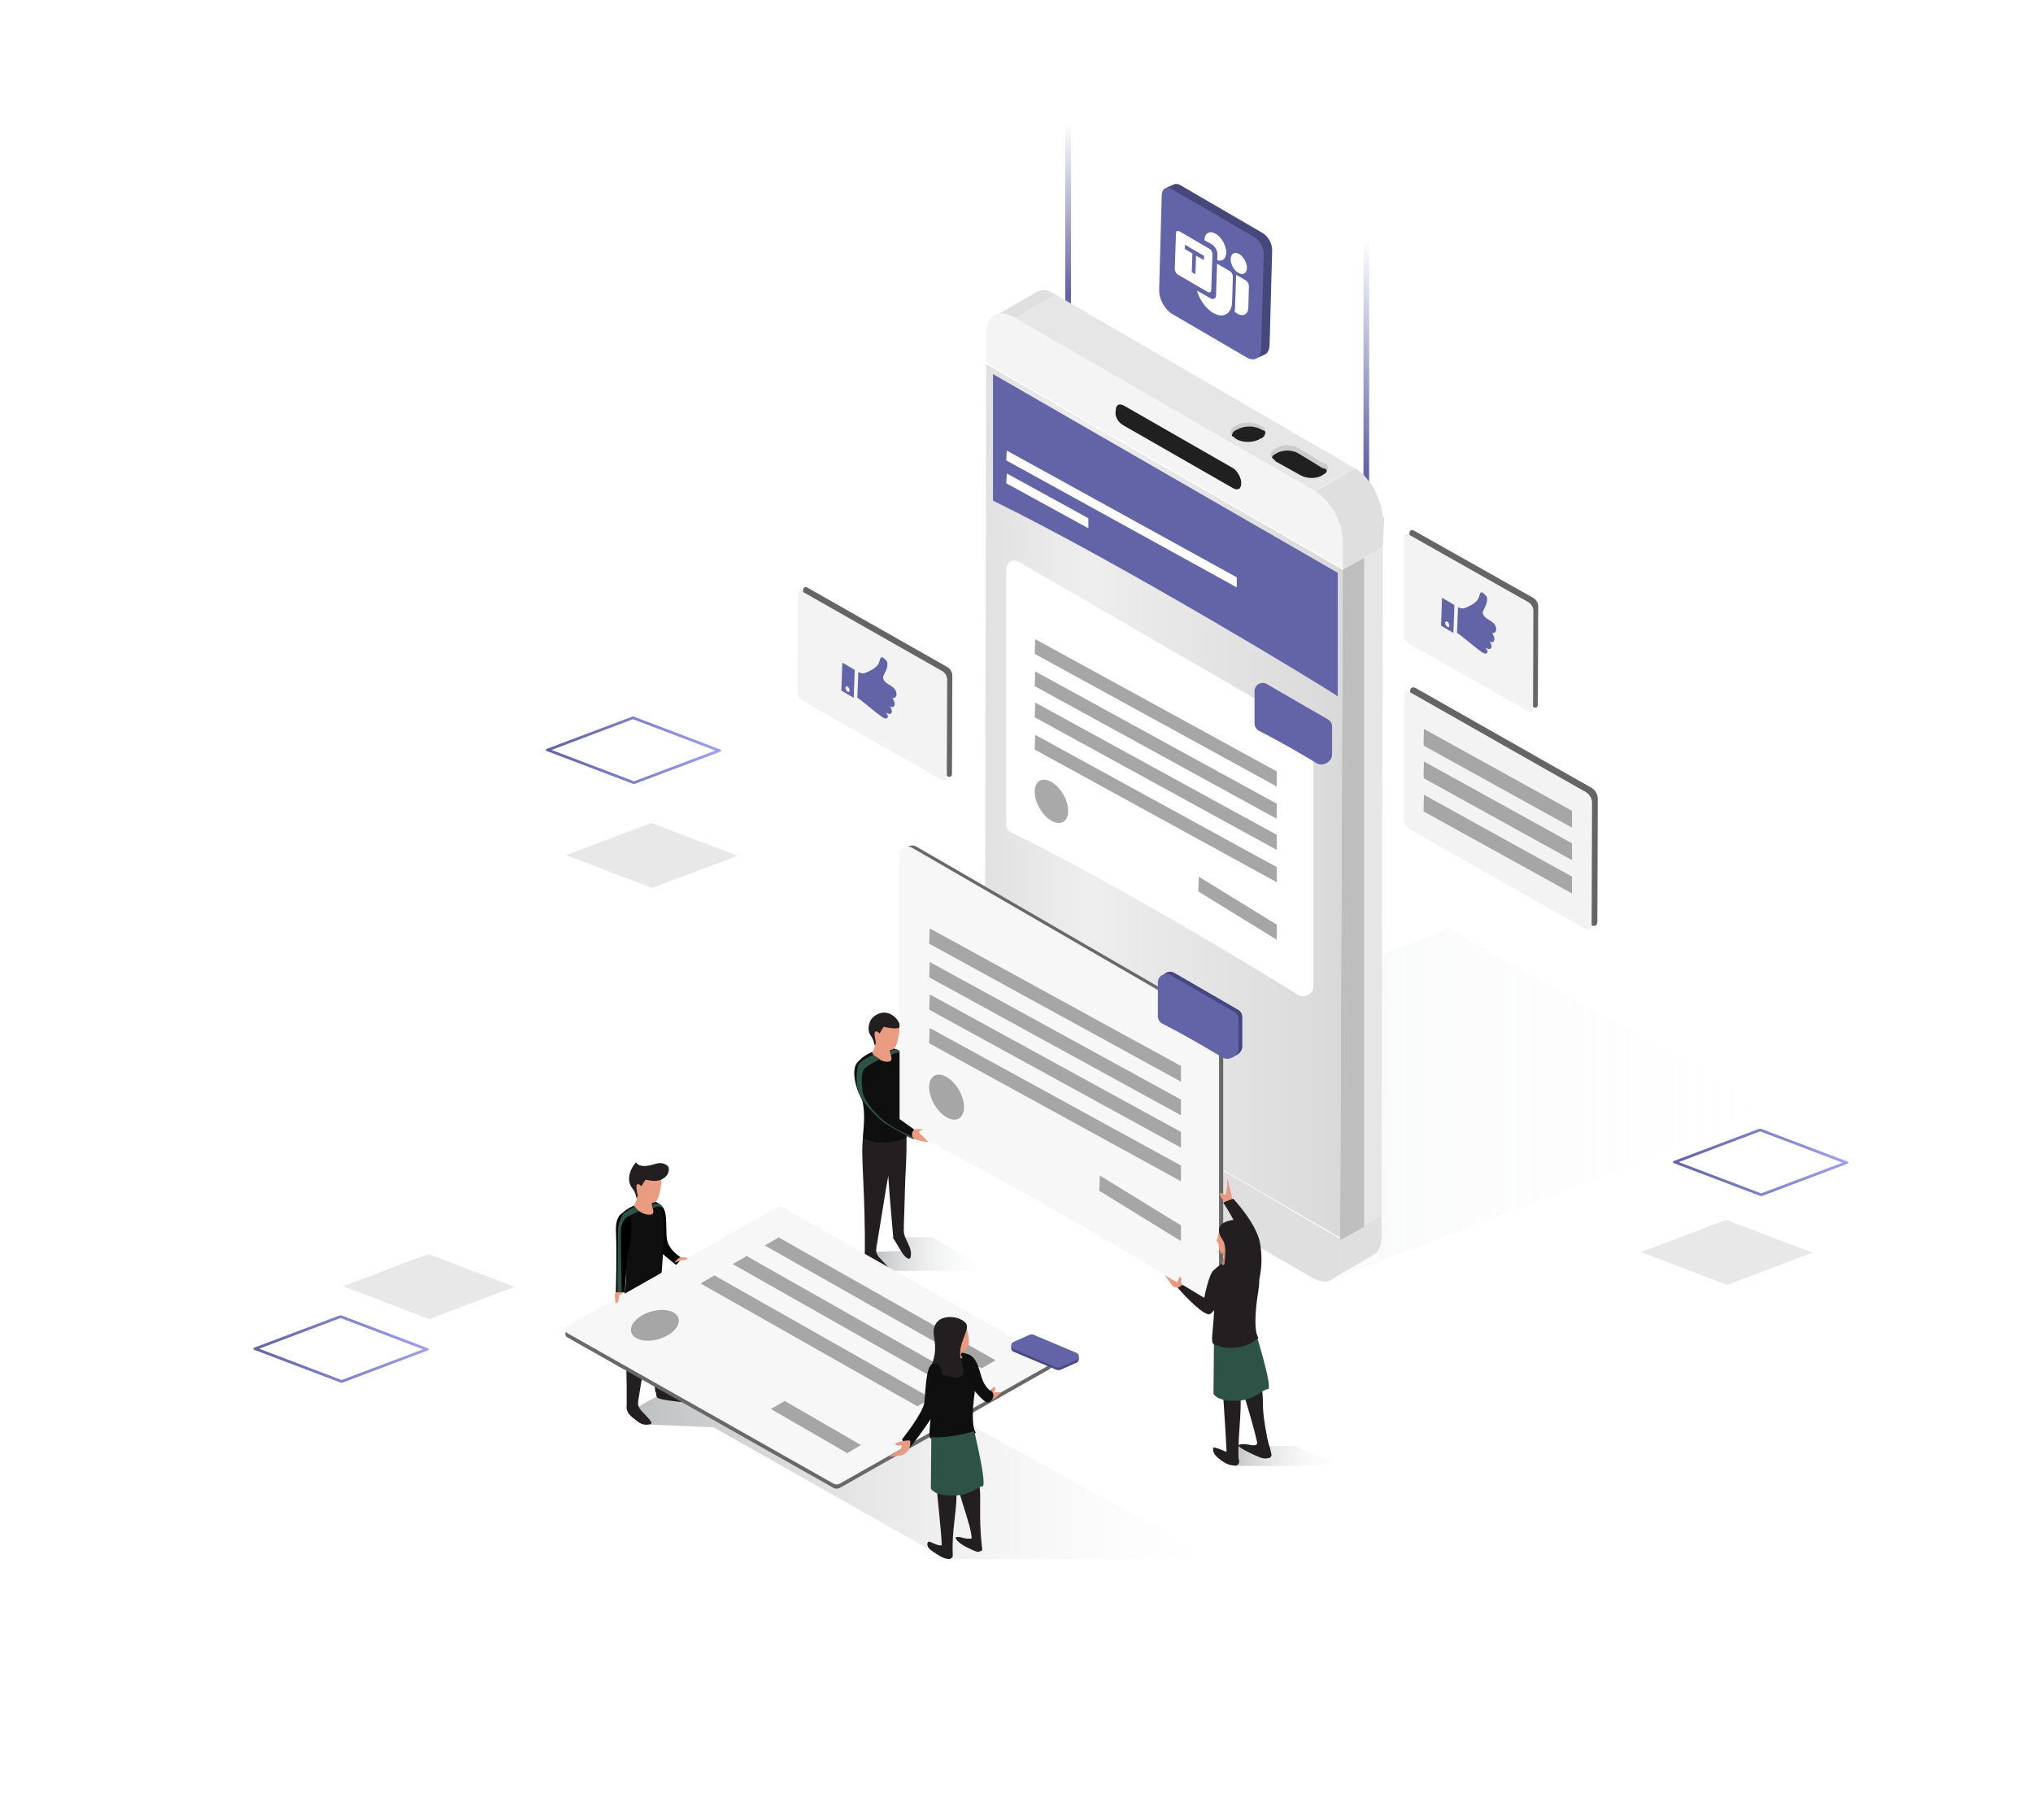 <svg width="677" height="606" viewBox="0 0 677 606" fill="none" xmlns="http://www.w3.org/2000/svg">
<rect width="677" height="606" fill="white"/>
<path d="M354.745 34.986V123.836C354.745 124.175 355.077 124.48 355.551 124.548C356.072 124.615 356.546 124.378 356.641 124.006C356.641 123.972 356.641 123.938 356.641 123.904V34.986H354.745Z" fill="url(#paint0_linear)"/>
<path d="M454.846 166.792C454.372 166.747 454.041 166.548 454.041 166.326V74.668C454.894 74.224 455.936 74.291 455.936 74.668V166.348C455.936 166.592 455.51 166.792 454.988 166.792C454.988 166.792 454.941 166.792 454.846 166.792Z" fill="url(#paint1_linear)"/>
<path d="M315.615 222.211L268.971 195.732C268.099 195.236 267.416 195.617 267.416 196.646L267.302 229.298C267.378 230.403 267.947 231.393 268.857 232.003L315.463 258.482C316.335 258.978 317.018 258.597 317.018 257.568L317.132 224.916C317.094 223.811 316.525 222.821 315.615 222.211Z" fill="#656565"/>
<path d="M313.856 223.517L267.251 197.037C266.378 196.542 265.696 196.923 265.696 197.951L265.582 230.603C265.658 231.708 266.227 232.699 267.137 233.308L313.743 259.788C314.615 260.283 315.297 259.902 315.297 258.873L315.411 226.222C315.373 225.117 314.766 224.126 313.856 223.517Z" fill="#F3F3F3"/>
<path d="M294.226 219.117C294.226 219.117 294.055 219.117 294.055 218.945C293.712 218.773 293.541 218.945 293.369 218.945C292.512 219.978 293.712 221.871 288.056 224.109C287.371 224.281 286.685 224.281 285.828 223.765L285.486 232.372L285.828 232.544C286.343 232.888 286.685 233.232 287.199 233.577C287.371 233.749 287.714 234.093 288.056 234.265L291.656 237.191L293.712 238.741C293.884 238.913 294.055 238.913 294.055 238.913C294.74 239.429 295.426 239.257 295.597 238.913C295.769 238.569 295.597 238.052 295.255 237.708L294.912 237.364L295.94 237.708C296.626 237.88 297.14 237.364 296.968 236.675C296.968 236.331 296.797 235.987 296.626 235.642L296.283 235.126C296.454 235.298 296.797 235.298 296.968 235.47C297.654 235.642 298.168 234.782 297.825 233.749C297.654 233.405 297.483 232.888 297.311 232.544L297.14 232.372C297.825 232.544 298.34 232.199 298.511 231.511C298.682 230.822 298.34 229.962 297.825 229.273C297.483 228.929 297.14 228.757 296.968 228.585C296.968 228.585 296.797 228.585 296.797 228.413C294.569 227.208 294.226 226.519 294.055 225.658C294.055 224.626 295.94 222.732 295.426 220.322C295.255 220.15 294.74 219.462 294.226 219.117Z" fill="#6264A7"/>
<path d="M282.229 230.306C281.886 230.134 281.544 229.445 281.544 229.101C281.544 228.585 281.886 228.412 282.229 228.585C282.572 228.757 282.915 229.445 282.915 229.789C282.915 230.478 282.572 230.65 282.229 230.306ZM284.629 223.076L280.515 220.666L280.173 229.789V229.962L284.286 232.371L284.629 223.076Z" fill="#6264A7"/>
<path d="M510.715 199.169L470.894 176.722C470.022 176.226 469.339 176.607 469.339 177.636L469.225 210.288C469.301 211.393 469.87 212.384 470.78 212.993L510.563 235.441C511.436 235.936 512.118 235.555 512.118 234.526L512.232 201.874C512.194 200.77 511.625 199.779 510.715 199.169Z" fill="#656565"/>
<path d="M509.07 200.586L469.173 178.027C468.301 177.532 467.619 177.913 467.619 178.942L467.505 211.593C467.581 212.698 468.15 213.689 469.06 214.299L508.957 236.858C509.829 237.353 510.511 236.972 510.511 235.943L510.625 203.292C510.587 202.187 509.98 201.196 509.07 200.586Z" fill="#F3F3F3"/>
<path d="M493.927 197.506C493.927 197.506 493.756 197.506 493.756 197.334C493.413 197.162 493.242 197.334 493.07 197.334C492.213 198.367 493.413 200.26 487.757 202.498C487.072 202.67 486.386 202.67 485.529 202.154L485.187 210.761L485.529 210.933C486.043 211.277 486.386 211.621 486.9 211.966C487.072 212.138 487.415 212.482 487.757 212.654L491.356 215.58L493.413 217.13C493.584 217.302 493.756 217.302 493.756 217.302C494.441 217.818 495.127 217.646 495.298 217.302C495.47 216.957 495.298 216.441 494.956 216.097L494.613 215.752L495.641 216.097C496.327 216.269 496.841 215.752 496.669 215.064C496.669 214.72 496.498 214.375 496.327 214.031L495.984 213.515C496.155 213.687 496.498 213.687 496.669 213.859C497.355 214.031 497.869 213.171 497.526 212.138C497.355 211.793 497.184 211.277 497.012 210.933L496.841 210.761C497.526 210.933 498.04 210.588 498.212 209.9C498.383 209.211 498.04 208.351 497.526 207.662C497.184 207.318 496.841 207.146 496.669 206.974C496.669 206.974 496.498 206.974 496.498 206.801C494.27 205.597 493.927 204.908 493.756 204.047C493.756 203.015 495.641 201.121 495.127 198.711C494.956 198.539 494.441 197.851 493.927 197.506Z" fill="#6264A7"/>
<path d="M481.93 208.695C481.587 208.523 481.245 207.834 481.245 207.49C481.245 206.973 481.587 206.801 481.93 206.973C482.273 207.146 482.616 207.834 482.616 208.178C482.616 208.867 482.273 209.039 481.93 208.695ZM484.329 201.465L480.216 199.055L479.874 208.178V208.351L483.987 210.76L484.329 201.465Z" fill="#6264A7"/>
<path opacity="0.2" d="M440.631 427.152L590.424 370.205L482.88 309.237L332.642 365.74L440.631 427.152Z" fill="url(#paint2_linear)"/>
<path d="M344.861 97.224L331.075 105.229C332.854 104.339 335.077 104.339 337.746 105.674L351.532 97.669C348.864 96.334 346.64 96.334 344.861 97.224Z" fill="#FFF7F2"/>
<path d="M337.746 106.121L351.532 98.116C350.643 97.671 349.753 97.226 348.864 96.782L335.078 104.787C335.967 105.231 336.857 105.231 337.746 106.121Z" fill="#DFDFDF"/>
<path d="M335.078 104.787L348.864 96.782C347.53 96.337 346.196 96.782 345.306 97.226L331.52 105.231C332.409 104.787 333.743 104.787 335.078 104.787Z" fill="#DFDFDF"/>
<path d="M331.075 105.23L344.861 97.225L331.075 105.23Z" fill="#DFDFDF"/>
<path d="M437.808 163.49L451.15 155.93L351.532 98.116L337.746 106.121L437.808 163.49Z" fill="#E7E6E6"/>
<path d="M451.149 155.929C452.928 156.818 454.263 158.153 455.597 159.931C456.931 161.266 457.82 163.045 458.71 165.268C459.599 167.492 460.489 170.16 460.489 172.384L446.702 180.389C446.702 178.165 446.258 175.497 444.923 173.273C444.034 171.494 443.144 169.715 441.81 167.936C440.476 166.158 438.697 164.823 437.363 163.934L451.149 155.929Z" fill="#DFDFDF"/>
<path d="M327.517 351.163C327.517 356.944 331.519 364.504 336.856 367.617L436.919 425.431C442.255 428.544 446.258 425.876 446.258 420.095V412.534L327.962 343.602L327.517 351.163Z" fill="#DFDFDF"/>
<path d="M328.406 121.241L327.962 343.602L446.258 412.09L447.147 189.729L328.406 121.241Z" fill="url(#paint3_linear)"/>
<path d="M330.662 166.704C373.542 187.658 443.784 230.401 445.481 231.887V190.749L330.662 124.559L330.662 166.704Z" fill="#6264A7"/>
<path d="M411.848 192.242L335.268 150.037L335.078 153.297L411.848 195.597V192.242Z" fill="#FEFEFE"/>
<path d="M362.435 172.564L335.268 157.664L335.078 160.924L362.435 175.919V172.564Z" fill="#FEFEFE"/>
<path d="M336.59 277.09C371.276 294.189 417.238 321.876 432.349 331.34C434.331 332.581 437.363 330.928 437.363 328.589L437.363 245.468C437.363 244.496 436.845 243.598 436.005 243.111L339.164 187.045C337.349 185.994 335.078 187.304 335.078 189.401V274.648C335.078 275.688 335.657 276.63 336.59 277.09Z" fill="white"/>
<path d="M425.161 256.867L344.746 212.838L344.556 217.725L425.161 261.897V256.867Z" fill="#A6A6A6"/>
<path d="M425.161 267.622L344.746 223.593L344.556 228.48L425.161 272.653V267.622Z" fill="#A6A6A6"/>
<path d="M425.161 277.986L344.746 233.957L344.556 238.844L425.161 283.017V277.986Z" fill="#A6A6A6"/>
<path d="M425.161 288.742L344.746 244.713L344.556 249.599L425.161 293.772V288.742Z" fill="#A6A6A6"/>
<path d="M425.161 307.894L399.213 291.937L399.022 296.824L425.161 312.924V307.894Z" fill="#A6A6A6"/>
<path d="M350.102 273.279C347.01 271.486 344.524 267.163 344.556 263.608C344.556 260.053 347.074 258.612 350.166 260.406C353.257 262.199 355.744 266.522 355.712 270.077C355.68 273.631 353.194 275.072 350.102 273.279Z" fill="#A9A9AA"/>
<path d="M419.287 243.376C425.78 246.653 433.524 251.165 438.499 254.162C440.502 255.369 443.589 253.663 443.589 251.324L443.589 241.935C443.589 240.963 443.072 240.065 442.231 239.579L421.855 227.782C420.039 226.731 417.768 228.04 417.768 230.138V240.921C417.768 241.961 418.358 242.907 419.287 243.376Z" fill="#6264A7"/>
<path d="M447.147 179.945C447.147 174.163 443.144 166.603 437.808 163.49L337.745 105.676C332.408 102.563 328.406 105.231 328.406 111.013V120.797L447.147 189.284V179.945Z" fill="#F4F4F4"/>
<path d="M421.353 143.922C421.353 144.812 420.909 145.701 419.574 146.146C417.351 147.48 413.793 147.48 411.569 146.146C411.125 145.701 410.68 145.256 410.235 145.256C409.346 143.922 409.791 142.588 411.569 141.699C413.793 140.364 417.351 140.364 419.574 141.699C420.909 142.143 421.798 143.033 421.353 143.922Z" fill="#CCCCCC"/>
<path d="M421.353 143.922C421.353 144.812 420.908 145.701 419.574 146.146C417.351 147.48 413.793 147.48 411.569 146.146C411.125 145.701 410.68 145.256 410.235 145.256C410.235 144.367 410.68 143.478 412.014 143.033C414.238 141.699 417.795 141.699 420.019 143.033C420.908 143.478 421.353 143.478 421.353 143.922Z" fill="#202020"/>
<path d="M441.811 156.819C441.811 157.264 441.366 157.709 440.476 158.153C438.698 159.488 435.14 159.488 432.916 158.153L424.911 153.706C424.467 153.261 424.022 152.817 423.577 152.372C422.688 151.483 423.132 150.148 424.911 149.259C427.135 147.925 430.248 147.925 432.471 149.259L440.476 154.151C442.255 154.596 442.7 155.485 441.811 156.819Z" fill="#CCCCCC"/>
<path d="M441.811 156.819C441.811 157.264 441.366 157.709 440.476 158.153C438.697 159.488 435.14 159.488 432.916 158.153L424.911 153.706C424.466 153.261 424.022 152.817 423.577 152.372C423.577 151.927 424.022 151.483 424.911 151.038C427.135 149.704 430.248 149.704 432.471 151.038L440.476 155.93C441.366 155.93 441.811 156.375 441.811 156.819Z" fill="#202020"/>
<path d="M374.213 141.699L410.68 162.601C412.459 163.49 413.348 162.601 413.348 160.822C413.348 159.043 412.014 156.819 410.68 155.93L374.213 135.028C372.434 134.138 371.544 135.028 371.544 136.807C371.1 138.586 372.434 140.809 374.213 141.699Z" fill="#202020"/>
<path d="M446.258 419.65C446.258 422.763 445.368 424.542 443.59 425.876L457.376 417.871C459.155 416.982 460.044 414.758 460.044 411.645V404.529L446.258 412.534V419.65Z" fill="#DFDFDF"/>
<path d="M460.934 171.94L447.148 179.945V189.729L460.489 182.168L460.934 171.94Z" fill="#DFDFDF"/>
<path d="M447.147 189.728L446.258 412.979L460.044 404.974L460.489 182.168L447.147 189.728Z" fill="#E7E6E6"/>
<path d="M454.263 185.726L447.147 189.729L446.258 412.979L454.263 408.532V185.726Z" fill="#BFBEBE"/>
<path d="M388.938 93.43L389.672 65.013L388.137 62.668L390.94 61.395C391.54 61.126 392.274 61.193 393.075 61.663L420.5 77.613C422.302 78.686 423.703 81.232 423.636 83.31L422.836 113.067L422.769 114.943C422.702 116.619 422.035 117.758 420.967 118.16L418.231 119.367L416.497 116.82L393.275 103.282C390.74 101.808 388.738 98.189 388.804 95.24L388.938 93.43Z" fill="#46487C"/>
<path d="M420.834 84.65C420.9 82.506 419.499 79.959 417.697 78.954L390.272 63.003C388.471 61.931 386.936 62.802 386.869 64.947L386.002 96.58C385.935 99.596 387.87 103.148 390.472 104.622L415.162 119.032C417.697 120.506 419.833 119.3 419.966 116.284L420.834 84.65Z" fill="#6264A7"/>
<path d="M409.556 90.28L405.286 87.8L404.952 98.255V98.457C404.819 99.462 404.018 99.864 403.084 99.328L398.613 96.781L398.747 97.25C399.681 100.132 401.683 102.88 404.018 104.22C407.354 106.164 410.157 104.555 410.291 100.601L410.557 92.09V91.889C410.491 91.285 410.024 90.548 409.556 90.28ZM414.828 93.363L411.625 91.486V91.621V91.754L411.291 102.009V102.478C411.291 102.947 411.158 103.349 411.091 103.751C411.425 104.019 411.758 104.287 412.092 104.488C414.027 105.561 415.629 104.689 415.695 102.411L415.896 95.24V95.038C415.762 94.301 415.295 93.631 414.828 93.363ZM394.543 82.908L394.609 81.501L400.949 85.187L400.882 86.594L398.279 85.12L398.079 91.352L396.878 90.615L397.078 84.382L394.543 82.908ZM402.75 82.841L392.741 77.01L392.541 76.943C392.007 76.742 391.607 77.01 391.607 77.68L391.206 89.543V89.744C391.273 90.347 391.673 91.084 392.207 91.419L402.216 97.25L402.417 97.317C402.95 97.518 403.351 97.183 403.351 96.58L403.751 84.717V84.516C403.684 83.846 403.284 83.109 402.75 82.841ZM412.626 84.583C411.158 83.712 409.89 84.449 409.823 86.192C409.757 87.934 410.891 90.079 412.426 90.883C413.894 91.754 415.162 91.017 415.228 89.275C415.295 87.532 414.094 85.455 412.626 84.583ZM404.819 77.814C402.817 76.675 401.149 77.613 401.082 79.959L403.618 81.433L403.818 81.567C404.752 82.238 405.419 83.578 405.419 84.65L405.353 86.661L405.62 86.728C407.154 87.063 408.289 86.058 408.355 84.114C408.355 81.835 406.821 78.954 404.819 77.814Z" fill="white"/>
<path fill-rule="evenodd" clip-rule="evenodd" d="M142.966 439.221L114.221 428.306L142.622 417.593L171.367 428.507L142.966 439.221Z" fill="#E8E8E8"/>
<path fill-rule="evenodd" clip-rule="evenodd" d="M113.086 438.04L84.685 448.756C84.588 448.792 84.507 448.844 84.451 448.907V448.907C84.274 449.107 84.378 449.365 84.684 449.48V449.48L113.429 460.395C113.526 460.432 113.637 460.451 113.751 460.451V460.451C113.862 460.451 113.974 460.432 114.071 460.395V460.395L142.474 449.681C142.571 449.643 142.65 449.591 142.707 449.528V449.528C142.886 449.327 142.781 449.072 142.476 448.956V448.956L113.73 438.04C113.63 438.004 113.519 437.985 113.408 437.985V437.985C113.298 437.985 113.186 438.004 113.086 438.04V438.04ZM86.285 449.118L113.406 438.887L140.873 449.318L113.752 459.548L86.285 449.118Z" fill="url(#paint4_linear)"/>
<path fill-rule="evenodd" clip-rule="evenodd" d="M575.154 427.851L546.409 416.935L574.81 406.222L603.555 417.137L575.154 427.851Z" fill="#E8E8E8"/>
<path fill-rule="evenodd" clip-rule="evenodd" d="M585.814 375.884L557.413 386.599C557.316 386.636 557.235 386.688 557.178 386.751V386.751C557.002 386.951 557.106 387.208 557.412 387.323V387.323L586.157 398.239C586.254 398.275 586.364 398.295 586.478 398.295V398.295C586.59 398.295 586.702 398.275 586.799 398.239V398.239L615.201 387.524C615.298 387.487 615.378 387.435 615.434 387.372V387.372C615.614 387.171 615.508 386.915 615.203 386.799V386.799L586.457 375.884C586.358 375.847 586.246 375.829 586.136 375.829V375.829C586.025 375.829 585.913 375.847 585.814 375.884V375.884ZM559.013 386.962L586.133 376.731L613.6 387.162L586.479 397.392L559.013 386.962Z" fill="url(#paint5_linear)"/>
<path d="M530.161 262.45L471.509 229.153C470.412 228.531 469.553 229.01 469.553 230.303L469.41 271.362C469.506 272.751 470.221 273.997 471.365 274.763L529.97 308.06C531.067 308.683 531.925 308.204 531.925 306.91L532.068 265.852C532.021 264.463 531.306 263.217 530.161 262.45Z" fill="#656565"/>
<path d="M528.208 263.834L469.603 230.537C468.506 229.914 467.648 230.393 467.648 231.687L467.505 272.745C467.6 274.134 468.316 275.38 469.46 276.146L528.065 309.444C529.162 310.066 530.02 309.587 530.02 308.294L530.163 267.235C530.115 265.846 529.352 264.6 528.208 263.834Z" fill="#F3F3F3"/>
<path d="M523.484 269.983L474.159 242.727L474.063 248.284L523.484 275.588V269.983Z" fill="#A6A6A6"/>
<path d="M523.484 280.815L474.159 253.559L474.063 259.117L523.484 286.421V280.815Z" fill="#A6A6A6"/>
<path d="M523.484 291.898L474.159 264.642L474.063 270.199L523.484 297.503V291.898Z" fill="#A6A6A6"/>
<path d="M296.085 423.199C296.928 423.149 330.262 423.199 330.262 423.199L310.321 411.986H298.169L300.202 416.521L291.373 416.87L291.274 418.315L296.085 423.199Z" fill="url(#paint6_linear)"/>
<path d="M301.839 378.646C301.74 378.147 298.119 378.745 295.837 379.692C295.54 379.792 295.242 379.792 294.944 379.692C293.01 378.895 287.653 376.901 287.405 378.646C286.512 384.776 288.198 396.089 288 418.216C288 418.465 290.083 418.963 291.274 418.365C291.522 418.216 295.341 393.547 295.788 391.553C296.085 396.886 297.474 412.036 297.474 412.236C297.474 413.432 300.5 412.385 300.748 412.036C300.996 411.687 301.343 394.444 301.492 392.052C301.889 385.822 301.938 379.343 301.839 378.646Z" fill="#231F20"/>
<path d="M288.05 417.269C288.149 416.671 288.744 416.222 289.339 416.322C289.389 416.322 289.438 416.322 289.488 416.372C289.736 416.422 289.984 416.471 290.232 416.471C291.125 416.471 291.819 415.275 291.819 415.275C291.571 416.422 291.869 417.618 292.613 418.515C293.853 420.01 296.978 422.751 296.085 423.199C294.895 423.648 293.555 423.548 292.415 422.95C291.671 422.452 290.877 421.854 290.133 421.256C288.347 419.811 287.901 418.764 288.05 417.269Z" fill="#231F20"/>
<path d="M301.69 378.945C302.484 378.596 301.591 375.007 301.69 370.722C301.79 365.24 302.186 364.293 301.889 358.811C301.641 354.425 301.244 351.684 299.954 350.338C298.764 349.093 295.788 348.495 294.051 349.093C293.605 349.242 286.462 350.887 285.222 354.774C284.577 356.817 285.966 358.362 287.454 368.03C288.298 373.463 287.008 378.745 287.454 379.044C289.042 379.991 294.547 381.885 301.69 378.945Z" fill="#0F0F0F"/>
<path d="M299.562 350.634C299.093 350.164 297.447 350.923 296.682 351.361L296.319 350.047L298.304 349.348L299.562 349.823C299.572 349.907 299.585 350.187 299.562 350.634Z" fill="#2D5246"/>
<path d="M297.524 412.385L300.45 417.269C301.492 418.714 303.029 420.06 303.277 418.365C303.625 416.322 302.781 414.976 301.839 412.933C300.5 410.242 300.996 408.547 300.996 408.547C300.996 408.547 297.424 410.74 297.524 412.385Z" fill="#231F20"/>
<path d="M291.869 343.561C291.621 343.361 291.273 343.361 291.025 343.611C291.025 343.611 291.025 343.66 290.976 343.66C290.579 344.159 289.934 345.006 290.48 345.554C290.678 345.753 291.422 346.7 291.472 346.999C291.521 348.195 291.125 349.392 290.48 350.388C290.083 350.986 293.357 354.026 296.134 353.478C298.019 353.129 295.589 349.79 296.581 349.641C297.573 349.491 298.367 348.893 298.912 346.601C299.458 344.308 299.756 342.265 299.309 341.169C298.863 340.072 295.291 338.627 294.002 338.926C292.712 339.225 291.869 343.561 291.869 343.561Z" fill="#E99C7F"/>
<path d="M291.67 347.199C291.125 349.641 291.323 346.601 290.083 345.056C289.488 344.308 289.19 343.361 289.24 342.415C289.29 340.77 289.934 338.926 291.819 337.929C294.498 336.484 296.581 337.381 298.069 338.777C299.557 340.172 299.756 341.667 299.657 341.866C299.111 343.162 294.299 341.916 294.299 341.916C293.803 342.614 293.357 343.312 292.96 344.059C292.861 344.308 291.869 342.813 291.323 343.76C291.026 344.358 291.67 347.199 291.67 347.199Z" fill="#231F20"/>
<path d="M302.496 375.599C338.577 393.386 386.388 422.187 402.107 432.031C404.169 433.323 407.323 431.603 407.323 429.17L407.323 342.705C407.323 341.694 406.784 340.76 405.91 340.254L305.174 281.932C303.286 280.839 300.923 282.202 300.923 284.383V373.059C300.923 374.141 301.526 375.121 302.496 375.599Z" fill="#686868"/>
<path d="M301.129 375.997C337.209 393.784 385.02 422.584 400.739 432.429C402.801 433.72 405.955 432.001 405.955 429.567L405.955 343.102C405.955 342.092 405.416 341.158 404.542 340.651L303.807 282.33C301.918 281.237 299.555 282.599 299.555 284.781V373.456C299.555 374.538 300.158 375.518 301.129 375.997Z" fill="#F8F7F7"/>
<path d="M393.262 354.961L309.613 309.161L309.415 314.244L393.262 360.194V354.961Z" fill="#A6A6A6"/>
<path d="M393.262 366.149L309.613 320.349L309.415 325.433L393.262 371.382V366.149Z" fill="#A6A6A6"/>
<path d="M393.262 376.93L309.613 331.13L309.415 336.213L393.262 382.163V376.93Z" fill="#A6A6A6"/>
<path d="M393.262 388.118L309.613 342.318L309.415 347.401L393.262 393.351V388.118Z" fill="#A6A6A6"/>
<path d="M393.262 408.04L366.27 391.442L366.072 396.526L393.262 413.273V408.04Z" fill="#A6A6A6"/>
<path d="M388.421 340.191C395.176 343.6 403.231 348.293 408.406 351.411C410.49 352.667 413.701 350.892 413.701 348.459L413.701 338.692C413.701 337.682 413.163 336.748 412.288 336.241L391.092 323.97C389.204 322.877 386.841 324.239 386.841 326.421V337.638C386.841 338.72 387.455 339.704 388.421 340.191Z" fill="#454681"/>
<path d="M315.184 372.033C311.968 370.168 309.382 365.671 309.415 361.973C309.415 358.276 312.034 356.777 315.25 358.642C318.467 360.508 321.053 365.005 321.02 368.702C320.986 372.4 318.4 373.899 315.184 372.033Z" fill="#A6A6A6"/>
<path d="M387.152 340.927C393.906 344.336 401.962 349.029 407.136 352.147C409.22 353.403 412.432 351.628 412.432 349.195L412.432 339.428C412.432 338.418 411.893 337.484 411.019 336.977L389.823 324.706C387.935 323.613 385.572 324.975 385.572 327.157V338.374C385.572 339.456 386.186 340.44 387.152 340.927Z" fill="#6264A7"/>
<path d="M303.314 376.287C304.455 376.037 305.646 375.938 306.836 375.988C308.374 376.187 305.596 376.386 306.142 377.184C306.687 377.981 308.622 379.476 308.969 380.124C309.316 380.772 303.314 379.277 303.215 378.479C303.215 377.732 303.215 376.984 303.314 376.287Z" fill="#E99C7F"/>
<path d="M284.812 360.339C284.415 358.495 283.82 354.309 286.548 352.963C289.276 351.618 292.997 367.914 294.485 369.01C296.072 370.157 304.306 376.037 304.306 376.037C304.653 376.287 304.157 376.187 303.81 377.084C303.314 378.43 304.455 379.426 304.455 379.426C304.455 379.426 293.046 374.293 291.31 372.35C289.574 370.406 286.003 365.821 284.812 360.339Z" fill="#0F0F0F"/>
<path d="M285.87 354.495C286.203 353.496 289.913 351.546 290.674 351.26L293.052 352.687C291.816 353.29 289.066 354.752 287.963 355.779C286.583 357.063 287.011 360.536 287.154 362.914C287.297 365.293 289.532 368.717 293.052 372.095C295.868 374.796 301.329 377.47 303.707 378.469L304.231 379.23L302.804 378.706C300.045 377.153 294.451 373.978 294.146 373.712C293.766 373.379 287.059 367.671 285.87 363.485C284.681 359.299 285.537 355.494 285.87 354.495Z" fill="#2D5246"/>
<path d="M436.737 484.211L448.642 487.401C447.798 487.899 429.297 488.149 428.354 488.149H411.39L409.951 482.716L411.737 481.57H422.154C423.146 481.57 431.429 481.421 431.429 481.421L436.737 484.211Z" fill="url(#paint7_linear)"/>
<path d="M408.463 400.835C408.215 400.736 405.388 397.646 406.429 397.297C407.471 396.948 407.67 398.593 408.166 397.646C408.662 396.699 408.711 392.463 408.711 392.463C408.711 392.463 409.207 394.307 409.802 396.699C410.398 399.091 410.249 400.038 410.249 400.038L408.463 400.835Z" fill="#E79A7F"/>
<path d="M408.959 403.028C408.761 402.729 407.323 400.436 407.323 400.436L410.646 399.141C410.646 399.141 418.136 407.015 419.525 413.593C420.318 417.73 420.269 422.016 419.326 426.102C419.326 426.102 412.779 416.484 412.382 416.085C411.985 415.686 413.672 411.799 413.672 411.799C413.672 411.799 410.1 404.822 408.959 403.028Z" fill="#231F20"/>
<path d="M409.703 462.234C409.803 463.529 410.696 458.845 411.836 457.997C412.382 457.599 418.83 479.078 419.178 483.165H422.898C423.146 482.367 422.501 481.421 422.055 479.078C419.872 468.214 420.914 467.666 420.319 463.18C419.078 453.263 418.186 445.887 417.442 441.551C416.946 438.511 409.455 437.814 409.307 439.558C409.158 441.302 410.15 456.104 410.348 459.492C410.448 460.489 409.406 459.044 409.703 462.234Z" fill="#231F20"/>
<path d="M407.223 463.18C407.57 469.111 408.711 484.162 408.414 485.657C408.414 485.657 412.382 486.703 412.382 485.657C412.283 475.341 413.969 468.363 412.68 460.589C412.332 458.396 413.622 455.207 413.622 455.207C413.622 455.207 414.366 453.263 415.11 450.821C415.507 449.575 415.358 450.472 415.011 436.568C414.912 433.478 407.174 437.365 406.975 439.109C406.777 440.904 406.529 456.851 406.628 460.041C406.628 462.832 406.975 458.795 407.223 463.18Z" fill="#231F20"/>
<path d="M412.233 484.51C412.233 484.51 412.729 486.404 412.63 487.052C412.481 487.55 412.084 487.899 411.588 488.049C410.497 488.049 409.406 487.849 408.364 487.351C407.025 486.653 405.785 485.706 404.743 484.61C403.85 483.563 403.801 482.068 404.148 482.019C404.793 481.869 408.86 483.564 410.398 484.411C410.745 484.61 411.092 484.859 411.39 485.158L412.233 484.51Z" fill="#231F20"/>
<path d="M418.781 479.876C418.433 480.424 419.326 481.869 415.606 481.022C414.168 480.723 411.935 480.922 412.481 481.57C413.225 482.467 417.937 484.71 419.723 485.358C420.666 485.707 421.658 485.756 422.65 485.507C423.146 485.358 423.493 484.859 423.394 484.311C423.245 483.414 422.997 482.517 422.699 481.62C422.451 481.122 418.781 479.876 418.781 479.876Z" fill="#231F20"/>
<path d="M404.247 447.033L404.098 464.127C404.098 464.127 405.041 466.569 411.489 466.47C417.937 466.37 420.417 462.582 422.203 462.582C423.989 462.582 418.533 445.04 418.533 445.04C418.533 445.04 410.299 447.582 404.247 447.033Z" fill="#2D5246"/>
<path d="M415.11 419.025C412.134 418.128 407.521 419.574 404.247 422.963C403.602 423.71 403.255 424.657 403.255 425.654C402.958 429.043 404.495 434.026 404.297 437.016C403.85 444.193 403.057 447.183 404.297 447.681C413.225 451.27 419.078 445.489 419.078 445.489C419.078 445.489 416.846 443.595 419.029 429.84C420.071 423.66 418.384 420.022 415.11 419.025Z" fill="#231F20"/>
<path d="M415.805 410.055C414.912 407.314 411.539 406.267 409.307 406.915C406.678 407.713 406.182 407.962 405.586 411.749C405.438 412.846 404.892 412.896 405.189 413.294C405.686 413.942 405.785 414.241 405.934 415.587C405.983 416.334 406.479 416.982 407.223 417.182C408.017 417.331 408.662 417.481 408.761 417.879C408.86 418.726 408.562 419.574 407.918 420.222C408.91 420.421 409.902 420.521 410.894 420.471C412.531 420.421 413.622 419.673 413.622 419.424C413.374 416.085 417.243 414.49 415.805 410.055Z" fill="#E79A7F"/>
<path d="M410.596 414.789C410.596 414.789 411.092 417.63 406.479 416.982C402.164 416.384 407.422 416.932 407.471 418.228C407.521 419.524 406.182 422.016 407.769 421.069C410.051 419.673 408.86 419.275 410.497 418.228C412.431 417.032 410.596 414.789 410.596 414.789Z" fill="#CD8873"/>
<path d="M407.174 407.414C405.388 408.709 405.636 410.603 407.025 412.646C408.265 414.441 408.216 417.182 407.719 421.069C406.479 430.787 418.037 426.351 418.186 425.504C418.335 424.657 415.656 422.066 416.946 417.879C417.789 415.188 418.384 410.902 416.152 408.36C413.275 405.071 408.712 406.267 407.174 407.414Z" fill="#231F20"/>
<path d="M387.779 424.607C388.572 425.554 389.317 426.551 390.011 427.597C391.251 429.641 394.574 428.594 394.574 428.594C394.574 428.594 393.582 427.847 393.384 427.199C393.086 426.252 393.93 425.853 393.037 425.255C392.64 424.956 392.094 427.049 392.094 427.049L387.779 424.607Z" fill="#E79A7F"/>
<path d="M393.831 427.846L392.194 428.843C392.194 428.843 399.237 436.967 402.362 437.664C404.446 438.113 408.315 428.743 407.819 427.149C407.323 425.554 405.884 422.165 404.247 422.962C402.61 423.76 401.023 432.182 401.023 432.182L393.831 427.846Z" fill="#231F20"/>
<path d="M279.177 450.161C278.533 449.812 277.739 449.812 277.094 450.161L250.06 465.959L243.86 462.669H223.225L218.711 464.962L211.916 468.849L212.065 468.65L211.122 469.248L214.445 474.331L237.61 475.278L313.602 518.287C314.594 518.835 315.735 519.184 316.925 519.184H404.375L279.177 450.161Z" fill="url(#paint8_linear)"/>
<path d="M217.62 400.025C219.009 400.324 220.249 401.171 220.993 402.417C222.282 404.56 221.638 409.793 222.084 412.634C222.729 416.521 227.044 418.913 227.044 418.913L225.259 421.305C225.259 421.305 218.364 416.023 217.57 414.179C216.033 410.74 217.62 400.025 217.62 400.025Z" fill="black"/>
<path d="M222.531 429.578C222.432 429.08 218.811 429.678 216.529 430.625C216.231 430.724 215.934 430.724 215.636 430.625C213.701 429.827 208.344 427.834 208.096 429.578C207.203 435.708 208.89 447.021 208.692 469.148C208.692 469.397 210.775 469.896 211.965 469.298C212.213 469.148 216.033 444.479 216.479 442.486C216.777 447.818 218.166 462.969 218.166 463.168C218.166 464.364 221.192 463.317 221.44 462.969C221.688 462.62 222.035 445.376 222.184 442.984C222.58 436.755 222.63 430.276 222.531 429.578Z" fill="#231F20"/>
<path d="M218.447 462.806C218.447 462.806 218.248 464.551 218.893 465.398C219.34 465.996 225.342 466.843 228.863 466.993C231.195 467.092 231.195 465.597 228.863 464.401C227.673 463.753 226.681 463.753 223.705 462.009C220.53 460.165 221.77 455.979 221.324 456.826C220.877 457.673 218.447 462.806 218.447 462.806Z" fill="#231F20"/>
<path d="M208.741 468.201C208.84 467.603 209.435 467.155 210.031 467.254C210.08 467.254 210.13 467.254 210.179 467.304C210.427 467.354 210.675 467.404 210.923 467.404C211.816 467.404 212.511 466.208 212.511 466.208C212.263 467.354 212.56 468.55 213.304 469.447C214.544 470.942 217.669 473.683 216.777 474.132C215.586 474.58 214.247 474.481 213.106 473.883C212.362 473.384 211.568 472.786 210.824 472.188C209.039 470.743 208.592 469.696 208.741 468.201Z" fill="#231F20"/>
<path d="M222.451 430.044C223.244 429.695 219.97 432.287 220.07 428.051C220.169 422.569 222.451 405.624 219.97 402.086C218.978 400.69 216.548 399.594 214.861 400.192C214.415 400.342 207.272 401.986 206.032 405.873C205.387 407.917 206.776 409.462 208.264 419.13C209.107 424.562 207.818 430.493 208.264 430.742C209.802 431.739 215.308 432.984 222.451 430.044Z" fill="#0F0F0F"/>
<path d="M219.918 401.854C219.63 401.495 218.118 402.004 217.399 402.304L217.039 401.225C217.668 400.975 219.024 400.535 219.408 400.775C219.792 401.015 220.342 401.485 220.532 401.745C220.472 401.895 220.206 402.214 219.918 401.854Z" fill="#2D5246"/>
<path d="M212.561 394.493C212.313 394.294 211.965 394.294 211.717 394.543C211.717 394.543 211.717 394.593 211.668 394.593C211.271 395.091 210.626 395.939 211.172 396.487C211.37 396.686 212.114 397.633 212.164 397.932C212.213 399.128 211.816 400.324 211.172 401.321C210.775 401.919 214.049 404.959 216.826 404.411C218.711 404.062 216.281 400.723 217.273 400.573C218.265 400.424 219.059 399.826 219.604 397.533C220.15 395.241 220.447 393.198 220.001 392.101C219.555 391.005 215.983 389.559 214.693 389.858C213.354 390.157 212.561 394.493 212.561 394.493Z" fill="#E99C7F"/>
<path d="M188.928 443.001L258.5 403.626C259.244 403.177 260.137 403.177 260.881 403.626L349.373 453.662C350.018 454.011 350.216 454.858 349.869 455.506C349.77 455.705 349.571 455.904 349.373 456.004L279.8 495.379C279.056 495.828 278.164 495.828 277.419 495.379L188.928 445.343C188.283 444.994 188.085 444.147 188.432 443.499C188.531 443.3 188.729 443.101 188.928 443.001Z" fill="#686868"/>
<path d="M188.928 441.585L258.5 402.21C259.244 401.761 260.137 401.761 260.881 402.21L349.373 452.246C350.018 452.595 350.216 453.442 349.869 454.09C349.77 454.289 349.571 454.488 349.373 454.588L279.8 493.963C279.056 494.412 278.164 494.412 277.419 493.963L188.928 443.927C188.283 443.578 188.085 442.731 188.432 442.083C188.531 441.884 188.729 441.685 188.928 441.585Z" fill="#F8F7F7"/>
<path d="M337.385 447.716L342.355 445.499C343.099 445.05 343.992 445.05 344.736 445.499L358.62 451.343C359.265 451.692 359.463 452.539 359.116 453.187C359.017 453.386 358.818 453.586 358.62 453.685L353.65 455.903C352.906 456.352 352.014 456.352 351.269 455.903L337.385 450.058C336.741 449.71 336.542 448.862 336.889 448.215C336.989 448.015 337.187 447.816 337.385 447.716Z" fill="#454681"/>
<path d="M337.385 446.914L342.355 444.697C343.099 444.248 343.992 444.248 344.736 444.697L358.62 450.541C359.265 450.89 359.463 451.737 359.116 452.385C359.017 452.584 358.818 452.784 358.62 452.883L353.65 455.101C352.906 455.55 352.014 455.55 351.269 455.101L337.385 449.256C336.741 448.908 336.542 448.06 336.889 447.413C336.989 447.213 337.187 447.014 337.385 446.914Z" fill="#6264A7"/>
<path d="M326.899 455.646L331.512 452.955L259.304 412.046L254.691 414.737L326.899 455.646Z" fill="#A6A6A6"/>
<path d="M316.21 461.846L320.823 459.155L248.615 418.246L244.002 420.937L316.21 461.846Z" fill="#A6A6A6"/>
<path d="M305.496 468.296L310.109 465.605L237.901 424.696L233.288 427.387L305.496 468.296Z" fill="#A6A6A6"/>
<path d="M282.14 483.89L286.704 481.198L261.307 466.497L256.694 469.188L282.14 483.89Z" fill="#A6A6A6"/>
<path d="M211.569 439.752C214.127 437.054 219.1 435.576 222.69 436.462C226.288 437.316 227.141 440.211 224.583 442.909C222.026 445.607 217.053 447.085 213.463 446.199C209.873 445.313 209.012 442.451 211.569 439.752Z" fill="#A6A6A6"/>
<path d="M212.362 398.131C211.817 400.573 212.065 397.434 210.775 395.988C207.402 392.101 211.668 386.868 211.866 387.068C211.866 387.068 212.61 389.36 218.067 387.616C221.39 386.569 222.63 388.612 222.63 388.612C222.63 388.612 223.424 391.204 220.348 392.749C218.265 393.796 214.991 392.799 214.991 392.799C214.495 393.496 214.049 394.194 213.652 394.942C213.553 395.191 212.561 393.696 212.015 394.643C211.718 395.291 212.362 398.131 212.362 398.131Z" fill="#231F20"/>
<path d="M329.078 463.666C329.078 463.666 331.161 461.174 331.409 462.021C331.657 462.869 330.764 463.367 331.112 463.566C331.459 463.766 333.344 463.517 333.344 463.517C333.344 463.517 333.641 463.566 331.905 465.111C330.169 466.656 329.822 465.61 329.822 465.61L329.078 463.666Z" fill="#E79A7F"/>
<path d="M321.489 450.708C326.102 451.356 326.052 457.935 327.788 460.775C329.524 463.616 330.02 462.719 330.566 463.766C331.112 464.812 330.765 466.008 329.326 466.905C327.888 467.802 323.522 461.822 323.522 461.822C323.522 461.822 319.207 450.36 321.489 450.708Z" fill="#0F0F0F"/>
<path d="M319.604 467.653C319.505 464.563 311.767 468.45 311.568 470.195C311.37 471.989 311.122 487.936 311.221 491.126C311.271 493.917 311.618 489.88 311.866 494.266C312.163 499.199 313.503 510.114 313.602 514.599C312.015 514.798 309.782 513.253 309.336 513.353C308.989 513.403 308.443 514.1 309.138 515.297C309.534 515.944 310.675 516.692 311.767 517.39C313.106 518.287 314.445 519.134 316.231 519.134C316.578 519.134 317.273 518.536 317.273 518.137C316.776 505.628 320.249 499.1 317.322 491.624C316.528 489.531 318.265 486.242 318.265 486.242C318.265 486.242 319.009 484.298 319.753 481.856C320.1 480.66 319.951 481.557 319.604 467.653Z" fill="#231F20"/>
<path d="M320.993 450.559C318.016 449.662 313.403 451.107 310.13 454.496C309.485 455.244 309.137 456.191 309.137 457.187C308.84 460.576 310.378 465.56 310.179 468.55C309.733 475.727 308.939 478.717 310.179 479.215C319.108 482.803 324.961 477.022 324.961 477.022C324.961 477.022 322.729 475.129 324.911 461.374C325.953 455.194 324.266 451.556 320.993 450.559Z" fill="#0F0F0F"/>
<path d="M321.637 441.688C320.745 439.146 317.322 438.648 315.288 439.296C312.858 439.994 312.411 440.99 312.114 443.034C311.915 444.429 311.965 445.874 312.163 447.32C312.213 448.017 312.659 448.615 313.354 448.765C314.098 448.914 314.693 449.064 314.792 449.413C314.891 450.21 314.594 451.008 314.048 451.556C314.048 451.556 315.635 450.709 316.826 451.755C318.76 453.499 320.596 452.154 320.497 452.004C318.116 449.114 325.209 451.655 321.637 441.688Z" fill="#E79A7F"/>
<path d="M311.072 445.376C312.312 452.054 309.535 455.692 309.535 455.692C309.535 455.692 324.118 463.716 320.249 453.549C318.066 447.768 323.572 442.834 321.539 440.492C318.91 437.552 309.535 437.103 311.072 445.376Z" fill="#231F20"/>
<path d="M310.377 454.247C310.377 454.247 313.354 453.001 313.701 457.437C314.098 462.869 312.907 467.105 311.469 469.946C309.733 473.384 302.292 483.302 302.491 482.455C302.788 481.109 301.697 480.76 301.102 480.312C300.754 480.062 300.506 479.664 300.407 479.265C300.407 479.265 307.054 470.942 307.748 467.304C308.245 464.812 308.096 455.493 310.377 454.247Z" fill="#0F0F0F"/>
<path d="M204.872 433.714L204.823 431.97C204.823 431.97 204.475 430.824 205.12 430.326C205.765 429.827 207.948 430.326 207.948 430.326L206.211 431.322C206.162 431.223 206.013 434.91 204.872 433.714Z" fill="#E99C7F"/>
<path d="M224.515 420.508C224.515 420.508 225.854 418.614 226.796 418.664C227.739 418.714 229.128 418.664 228.88 419.162C228.632 419.661 226.846 419.661 226.846 419.661L224.515 420.508Z" fill="#E99C7F"/>
<path d="M209.684 405.158C209.684 405.158 208.94 403.564 207.551 403.912C206.162 404.261 204.922 406.205 205.12 410.292C205.467 417.916 205.071 430.276 205.071 430.276L208.047 430.326C208.047 430.326 208.741 421.505 208.791 419.461C208.84 417.418 211.42 409.693 209.684 405.158Z" fill="black"/>
<path d="M323.125 487.438L321.042 487.139C321.042 487.937 321.042 488.584 321.042 489.033C321.092 491.824 318.165 487.438 318.413 491.824C318.711 496.758 323.473 507.821 323.572 512.306C322.481 512.456 321.34 512.356 320.298 512.007C320.149 511.958 319.901 511.908 319.653 511.858C318.86 511.708 317.867 511.708 318.413 512.556C319.306 513.951 322.034 515.496 325.358 516.742C325.705 516.891 327.143 516.393 327.094 516.044C325.06 498.851 328.631 495.512 323.125 487.438Z" fill="#231F20"/>
<path d="M207.45 404.317C207.848 403.813 210.18 402.449 211.296 401.83L212.755 403.322C211.749 403.797 209.618 404.807 209.141 405.046C208.544 405.344 207.052 406.571 206.82 409.389C206.634 411.644 206.897 424.299 207.052 430.344H205.626C205.615 429.217 205.6 426.823 205.626 426.266C205.659 425.57 205.792 411.08 205.792 409.389C205.792 407.699 206.953 404.947 207.45 404.317Z" fill="#2D5246"/>
<path d="M310.13 478.567L309.981 495.661C309.981 495.661 310.923 498.103 317.372 498.003C323.82 497.904 325.407 494.963 327.143 494.963C328.879 494.963 324.415 476.574 324.415 476.574C324.415 476.574 316.181 479.115 310.13 478.567Z" fill="#2D5246"/>
<path d="M303.136 479.813C302.739 479.265 297.58 480.311 298.175 481.009C298.771 481.707 300.804 480.86 300.308 481.757C299.911 482.654 299.167 483.351 298.225 483.7C297.382 484.099 295.398 485.345 296.588 485.046C297.778 484.747 299.515 485.046 301.151 484.149C302.193 483.501 302.888 482.504 303.086 481.308L303.136 479.813Z" fill="#E79A7F"/>
<path fill-rule="evenodd" clip-rule="evenodd" d="M217.211 295.679L188.466 284.764L216.867 274.051L245.612 284.965L217.211 295.679Z" fill="#E8E8E8"/>
<path fill-rule="evenodd" clip-rule="evenodd" d="M210.468 238.652L182.067 249.368C181.97 249.404 181.889 249.456 181.833 249.519V249.519C181.656 249.719 181.76 249.977 182.066 250.092V250.092L210.811 261.007C210.908 261.044 211.019 261.064 211.133 261.064V261.064C211.245 261.064 211.356 261.044 211.454 261.007V261.007L239.856 250.293C239.953 250.255 240.033 250.203 240.089 250.14V250.14C240.268 249.939 240.163 249.684 239.858 249.568V249.568L211.112 238.652C211.012 238.616 210.901 238.597 210.79 238.597V238.597C210.68 238.597 210.568 238.616 210.468 238.652V238.652ZM183.667 249.73L210.788 239.499L238.255 249.93L211.134 260.16L183.667 249.73Z" fill="url(#paint9_linear)"/>
<defs>
<linearGradient id="paint0_linear" x1="355.693" y1="34.986" x2="355.693" y2="124.559" gradientUnits="userSpaceOnUse">
<stop offset="0.071" stop-color="#6264A7" stop-opacity="0"/>
<stop offset="0.703" stop-color="#6264A7"/>
</linearGradient>
<linearGradient id="paint1_linear" x1="454.988" y1="74.359" x2="454.988" y2="166.792" gradientUnits="userSpaceOnUse">
<stop offset="0.057" stop-color="#6264A7" stop-opacity="0"/>
<stop offset="0.885" stop-color="#6264A7"/>
</linearGradient>
<linearGradient id="paint2_linear" x1="332.689" y1="368.124" x2="590.462" y2="368.124" gradientUnits="userSpaceOnUse">
<stop offset="0.001" stop-color="#BCBEC0"/>
<stop offset="0.999" stop-color="#E6E7E8" stop-opacity="0"/>
</linearGradient>
<linearGradient id="paint3_linear" x1="327.744" y1="266.757" x2="447.011" y2="266.757" gradientUnits="userSpaceOnUse">
<stop stop-color="#E1E1E1"/>
<stop offset="0.288" stop-color="#EEEEEE"/>
<stop offset="1" stop-color="#D9D9D9"/>
</linearGradient>
<linearGradient id="paint4_linear" x1="84.356" y1="449.267" x2="142.806" y2="449.267" gradientUnits="userSpaceOnUse">
<stop offset="0.02" stop-color="#6264A7"/>
<stop offset="1" stop-color="#9EA0EE"/>
</linearGradient>
<linearGradient id="paint5_linear" x1="557.084" y1="387.111" x2="615.533" y2="387.111" gradientUnits="userSpaceOnUse">
<stop offset="0.02" stop-color="#6264A7"/>
<stop offset="1" stop-color="#9EA0EE"/>
</linearGradient>
<linearGradient id="paint6_linear" x1="291.296" y1="417.59" x2="330.262" y2="417.59" gradientUnits="userSpaceOnUse">
<stop offset="0.001" stop-color="#BDBEC0"/>
<stop offset="0.127" stop-color="#C4C6C8" stop-opacity="0.818"/>
<stop offset="0.349" stop-color="#D1D1D3" stop-opacity="0.529"/>
<stop offset="0.555" stop-color="#D9DBDC" stop-opacity="0.3"/>
<stop offset="0.738" stop-color="#E0E1E2" stop-opacity="0.136"/>
<stop offset="0.893" stop-color="#E5E6E7" stop-opacity="0.036"/>
<stop offset="0.999" stop-color="#E7E8E9" stop-opacity="0"/>
</linearGradient>
<linearGradient id="paint7_linear" x1="409.923" y1="484.779" x2="448.619" y2="484.779" gradientUnits="userSpaceOnUse">
<stop offset="0.001" stop-color="#BDBEC0"/>
<stop offset="0.127" stop-color="#C4C6C8" stop-opacity="0.818"/>
<stop offset="0.349" stop-color="#D1D1D3" stop-opacity="0.529"/>
<stop offset="0.555" stop-color="#D9DBDC" stop-opacity="0.3"/>
<stop offset="0.738" stop-color="#E0E1E2" stop-opacity="0.136"/>
<stop offset="0.893" stop-color="#E5E6E7" stop-opacity="0.036"/>
<stop offset="0.999" stop-color="#E7E8E9" stop-opacity="0"/>
</linearGradient>
<linearGradient id="paint8_linear" x1="211.094" y1="484.527" x2="404.337" y2="484.527" gradientUnits="userSpaceOnUse">
<stop offset="0.001" stop-color="#BDBEC0"/>
<stop offset="0.069" stop-color="#C1C2C4" stop-opacity="0.916"/>
<stop offset="0.404" stop-color="#D1D1D3" stop-opacity="0.527"/>
<stop offset="0.681" stop-color="#DCDDDE" stop-opacity="0.242"/>
<stop offset="0.887" stop-color="#E3E3E4" stop-opacity="0.066"/>
<stop offset="0.999" stop-color="#E7E8E9" stop-opacity="0"/>
</linearGradient>
<linearGradient id="paint9_linear" x1="181.738" y1="249.879" x2="240.188" y2="249.879" gradientUnits="userSpaceOnUse">
<stop offset="0.02" stop-color="#6264A7"/>
<stop offset="1" stop-color="#9EA0EE"/>
</linearGradient>
</defs>
</svg>
